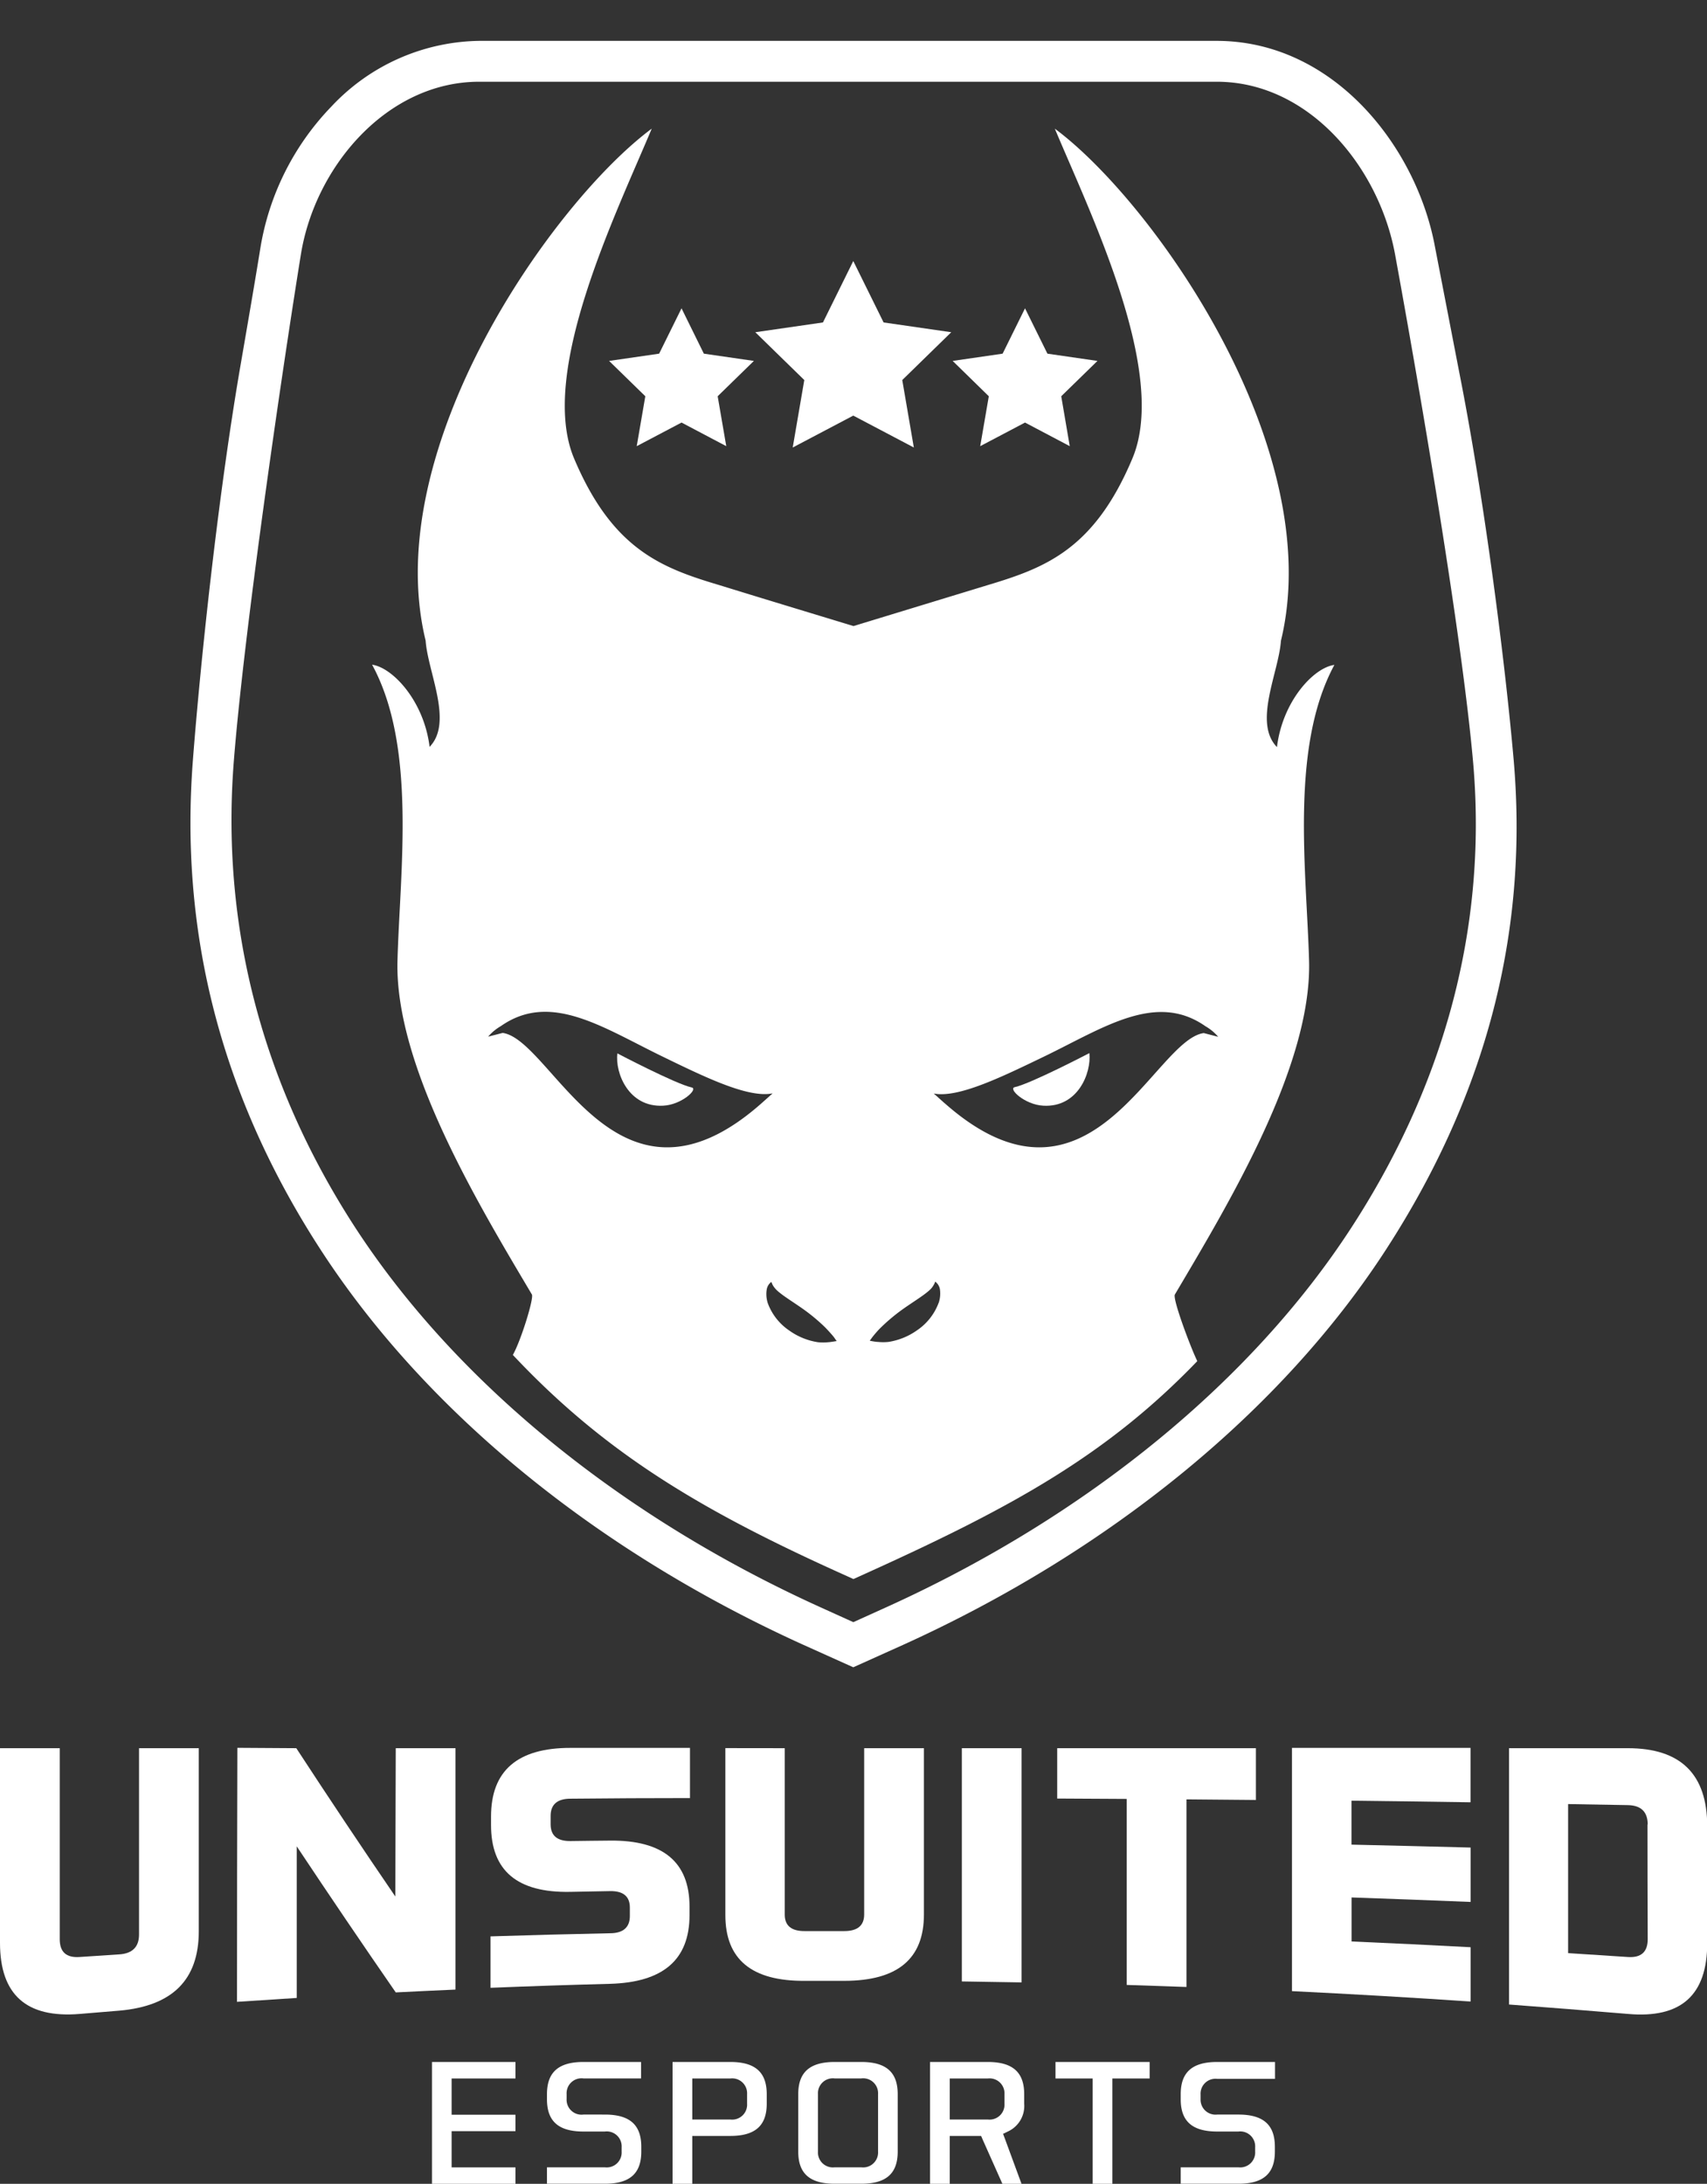 <svg xmlns="http://www.w3.org/2000/svg" viewBox="0 0 228.6 292.31"><rect x="0" y="0" width="228.6" height="292.31" fill="#333333" stroke="none"/><defs><style>.cls-1{fill:#5e56a5;}.cls-2{fill:#fff;}</style></defs><g id="Livello_2" data-name="Livello 2"><g id="Layer_1" data-name="Layer 1"><path class="cls-2" d="M192.18,33.09C189.73,19.7,178.64,5.47,162.92,5.47H64.14a27.64,27.64,0,0,0-19.76,8.79,35.51,35.51,0,0,0-9.52,19c-.7,4.35-1.69,10.08-2.74,16.16-3,17.58-5.3,39.48-6.29,52.37-1.68,21.81,3.05,43.85,17.13,65.52s36.93,40.31,64.64,52.86l6.67,3,6.67-3c27.7-12.55,50.66-31.32,64.64-52.86,14.28-22,19-44,17.13-65.58-1.13-12.91-3.85-34.5-7.28-51.85ZM181,164.28c-13.27,20.46-35.28,38.62-62.3,50.85l-4.42,2-4.42-2c-27-12.23-49-30.39-62.31-50.85-11.82-18.2-18-39.16-16.26-62.11,1.33-17.18,6.33-51.52,9-68.09,1.9-11.82,11.58-23.14,23.88-23.14h98.78c12.3,0,21.72,11.36,23.88,23.14,3.22,17.57,8.95,50.86,10.46,68.09C199.26,125.09,192.82,146.08,181,164.28Z"/><path class="cls-2" d="M139.71,148c-2.47-.13-4.74-2.27-3.82-2.48,2.18-.48,10-4.56,10-4.56C146.17,143.64,144.34,148.27,139.71,148Z"/><path class="cls-2" d="M88.81,148c-4.62.25-6.46-4.38-6.13-7,0,0,7.78,4.08,9.95,4.56C93.56,145.75,91.28,147.89,88.81,148Z"/><path class="cls-2" d="M175.31,128.62c-.33-12-2.59-28.57,3.39-39.62-2.79.37-6.95,4.87-7.69,11-3.21-3.29.24-10,.53-14.22C177.8,60,154.45,27,141.26,17.22c4.84,11.55,15.2,32.67,10.4,44.12C146.55,73.52,140,76,132.3,78.31l-18,5.49c-13.77-4.18-13.15-4-18-5.49C88.56,76,82,73.52,76.87,61.34c-4.79-11.45,5.57-32.57,10.41-44.12C74.09,27,50.73,60,57,85.75c.29,4.22,3.73,10.93.53,14.22-.74-6.1-4.91-10.6-7.7-11,6,11,3.72,27.64,3.4,39.62-.39,14.1,10.89,32.69,18,44.68.29.51-1.47,6.19-2.55,8.09,12,12.76,24.45,20.42,43.4,29l2.21,1,2.21-1c19.18-8.69,31.8-15.66,43.84-28.17-.92-1.89-3.34-8.34-3-8.92C164.41,161.31,175.69,142.72,175.31,128.62Zm-108,9.64-1.94.5a6.58,6.58,0,0,1,1.7-1.41c6.62-4.65,13.6.15,21.51,4,5.74,2.79,11.6,5.67,14.89,5L102,147.66C82.6,164.85,74,139.19,67.32,138.26Zm43.61,41.4a6.71,6.71,0,0,1-1.38,0,8.91,8.91,0,0,1-3.82-1.55,7.58,7.58,0,0,1-2.9-3.68,3.93,3.93,0,0,1-.14-1.84,1.6,1.6,0,0,1,.61-1,1.49,1.49,0,0,1,.11.24,1.62,1.62,0,0,0,.15.29,3.25,3.25,0,0,0,.35.45,4.51,4.51,0,0,0,.5.45c.75.61,1.87,1.3,3,2.09a24.82,24.82,0,0,1,3.08,2.54c.41.42.75.8,1,1.09s.36.48.36.48h0l.21.28S111.27,179.64,110.93,179.66Zm14.78-5.27a7.64,7.64,0,0,1-2.9,3.68,9,9,0,0,1-3.82,1.55,6.79,6.79,0,0,1-1.39,0c-.34,0-1.11-.16-1.11-.16s.07-.11.2-.28h0s.13-.19.37-.48.56-.67,1-1.09a25,25,0,0,1,3.09-2.54c1.13-.79,2.25-1.48,3-2.09a5.83,5.83,0,0,0,.51-.45,2.53,2.53,0,0,0,.34-.45,3.08,3.08,0,0,0,.16-.29,2.39,2.39,0,0,1,.1-.24,1.64,1.64,0,0,1,.62,1A3.93,3.93,0,0,1,125.71,174.39Zm.79-26.73h0l-1.44-1.29c3.29.64,9.15-2.24,14.88-5,7.92-3.84,14.9-8.64,21.51-4a6.42,6.42,0,0,1,1.7,1.41l-1.93-.5C154.5,139.19,145.93,164.85,126.5,147.66Z"/><polygon class="cls-2" points="96.11 53.04 97.26 59.72 91.27 56.56 85.27 59.72 86.42 53.04 81.57 48.31 88.27 47.34 91.27 41.27 94.26 47.34 100.96 48.31 96.11 53.04"/><polygon class="cls-2" points="142.12 53.04 143.26 59.72 137.27 56.56 131.27 59.72 132.42 53.04 127.58 48.31 134.27 47.34 137.27 41.27 140.27 47.34 146.97 48.31 142.12 53.04"/><polygon class="cls-2" points="120.83 50.87 122.38 59.9 114.27 55.63 106.16 59.9 107.71 50.87 101.15 44.47 110.21 43.16 114.27 34.94 118.33 43.16 127.39 44.47 120.83 50.87"/><path class="cls-2" d="M8,234q0,12.78,0,25.57c0,1.71.88,2.5,2.65,2.38l5.31-.35c1.77-.11,2.66-1,2.66-2.66q0-12.46,0-24.94h8l0,24.51c0,6.52-3.56,10-10.63,10.62l-5.31.44C3.53,270.16,0,267,0,260.05V234Z"/><path class="cls-2" d="M39.68,234q6.63,10.15,13.26,19.85L53,234h8q0,16.15,0,32.31c-2.66.12-5.32.24-8,.38q-6.63-9.58-13.26-19.55l0,20.29-8,.52q0-17,.05-34Z"/><path class="cls-2" d="M65.69,266.07c0-2.29,0-4.59,0-6.88q8-.26,16-.42c1.77,0,2.66-.8,2.66-2.3v-1.13c0-1.5-.88-2.24-2.65-2.21l-5.32.1c-7.09.14-10.63-2.82-10.62-8.95v-1.14q0-9.19,10.64-9.18h16q0,3.36,0,6.72-8,0-16,.08c-1.77,0-2.66.78-2.66,2.29v1.14c0,1.51.88,2.26,2.66,2.24s3.54-.05,5.31-.06q10.64-.1,10.63,8.85v1.12c0,6-3.56,9-10.65,9.2Q73.66,265.75,65.69,266.07Z"/><path class="cls-2" d="M105.09,234q0,11.13,0,22.27c0,1.48.89,2.22,2.66,2.21h5.32c1.78,0,2.66-.75,2.66-2.23V234h8q0,11.13,0,22.27c0,5.94-3.54,8.86-10.64,8.87h-5.32c-7.09.05-10.64-2.86-10.63-8.82q0-11.16,0-22.33Z"/><path class="cls-2" d="M136.81,234l0,31.35-8-.13q0-15.6,0-31.22Z"/><path class="cls-2" d="M168.19,234c0,2.31,0,4.62,0,6.93l-9.3-.08,0,25.11-8-.27q0-12.45,0-24.9l-9.31-.05V234Z"/><path class="cls-2" d="M196.94,247.3c0,2.42,0,4.85,0,7.28q-8-.33-15.94-.6c0,2,0,3.92,0,5.89q8,.35,15.94.77c0,2.42,0,4.85,0,7.27q-12-.81-23.92-1.39,0-16.27,0-32.56h23.91c0,2.43,0,4.85,0,7.28q-8-.12-15.94-.21c0,2,0,3.92,0,5.88Q189,247.09,196.94,247.3Z"/><path class="cls-2" d="M218,234q10.62,0,10.63,10.44v15.65c0,7-3.54,10.11-10.61,9.48q-8-.67-15.93-1.26,0-17.15,0-34.31Zm2.66,10.23c0-1.71-.89-2.58-2.66-2.61l-8-.14q0,10,0,19.95l8,.52c1.77.12,2.66-.67,2.66-2.38Q220.63,251.87,220.63,244.19Z"/><polygon class="cls-2" points="69.03 290.11 60.48 290.11 60.48 285.26 69.03 285.26 69.03 283.06 60.48 283.06 60.48 278.21 69.03 278.21 69.03 276 57.85 276 57.85 292.31 69.03 292.31 69.03 290.11"/><path class="cls-2" d="M73.25,280.31V281c0,2.94,1.55,4.31,4.88,4.31H81a2,2,0,0,1,2.25,2.1V288a2,2,0,0,1-2.25,2.1H73.25v2.2H81c3.33,0,4.88-1.36,4.88-4.3v-.65c0-2.94-1.55-4.31-4.88-4.31H78.13a2,2,0,0,1-2.25-2.1v-.64a2,2,0,0,1,2.25-2.1h7.72V276H78.13C74.8,276,73.25,277.37,73.25,280.31Z"/><path class="cls-2" d="M97.8,276H90.07v16.31h2.64V285.9H97.8c3.33,0,4.88-1.37,4.88-4.31v-1.28C102.68,277.37,101.13,276,97.8,276Zm2.25,5.59a2,2,0,0,1-2.25,2.11H92.71v-5.49H97.8a2,2,0,0,1,2.25,2.1Z"/><path class="cls-2" d="M115.34,276h-3.56c-3.33,0-4.88,1.37-4.88,4.31V288c0,2.94,1.55,4.3,4.88,4.3h3.56c3.33,0,4.88-1.36,4.88-4.3v-7.7C120.22,277.37,118.67,276,115.34,276Zm2.25,12a2,2,0,0,1-2.25,2.1h-3.56a2,2,0,0,1-2.24-2.1v-7.7a2,2,0,0,1,2.24-2.1h3.56a2,2,0,0,1,2.25,2.1Z"/><path class="cls-2" d="M132.28,276h-7.73v16.31h2.64V285.9h4.2l.21.49,2.64,5.92h2.56l-2.21-6-.26-.69.66-.32a3.76,3.76,0,0,0,2.17-3.71v-1.28C137.16,277.37,135.61,276,132.28,276Zm2.24,5.59a2,2,0,0,1-2.24,2.11h-5.09v-5.49h5.09a2,2,0,0,1,2.24,2.1Z"/><polygon class="cls-2" points="146.33 278.21 146.33 292.31 148.97 292.31 148.97 278.21 153.96 278.21 153.96 276 141.35 276 141.35 278.21 146.33 278.21"/><path class="cls-2" d="M160.78,281v-.64a2,2,0,0,1,2.24-2.1h7.73V276H163c-3.33,0-4.88,1.37-4.88,4.31V281c0,2.94,1.55,4.31,4.88,4.31h2.85a2,2,0,0,1,2.24,2.1V288a2,2,0,0,1-2.24,2.1h-7.73v2.2h7.73c3.33,0,4.88-1.36,4.88-4.3v-.65c0-2.94-1.55-4.31-4.88-4.31H163A2,2,0,0,1,160.78,281Z"/></g></g></svg>